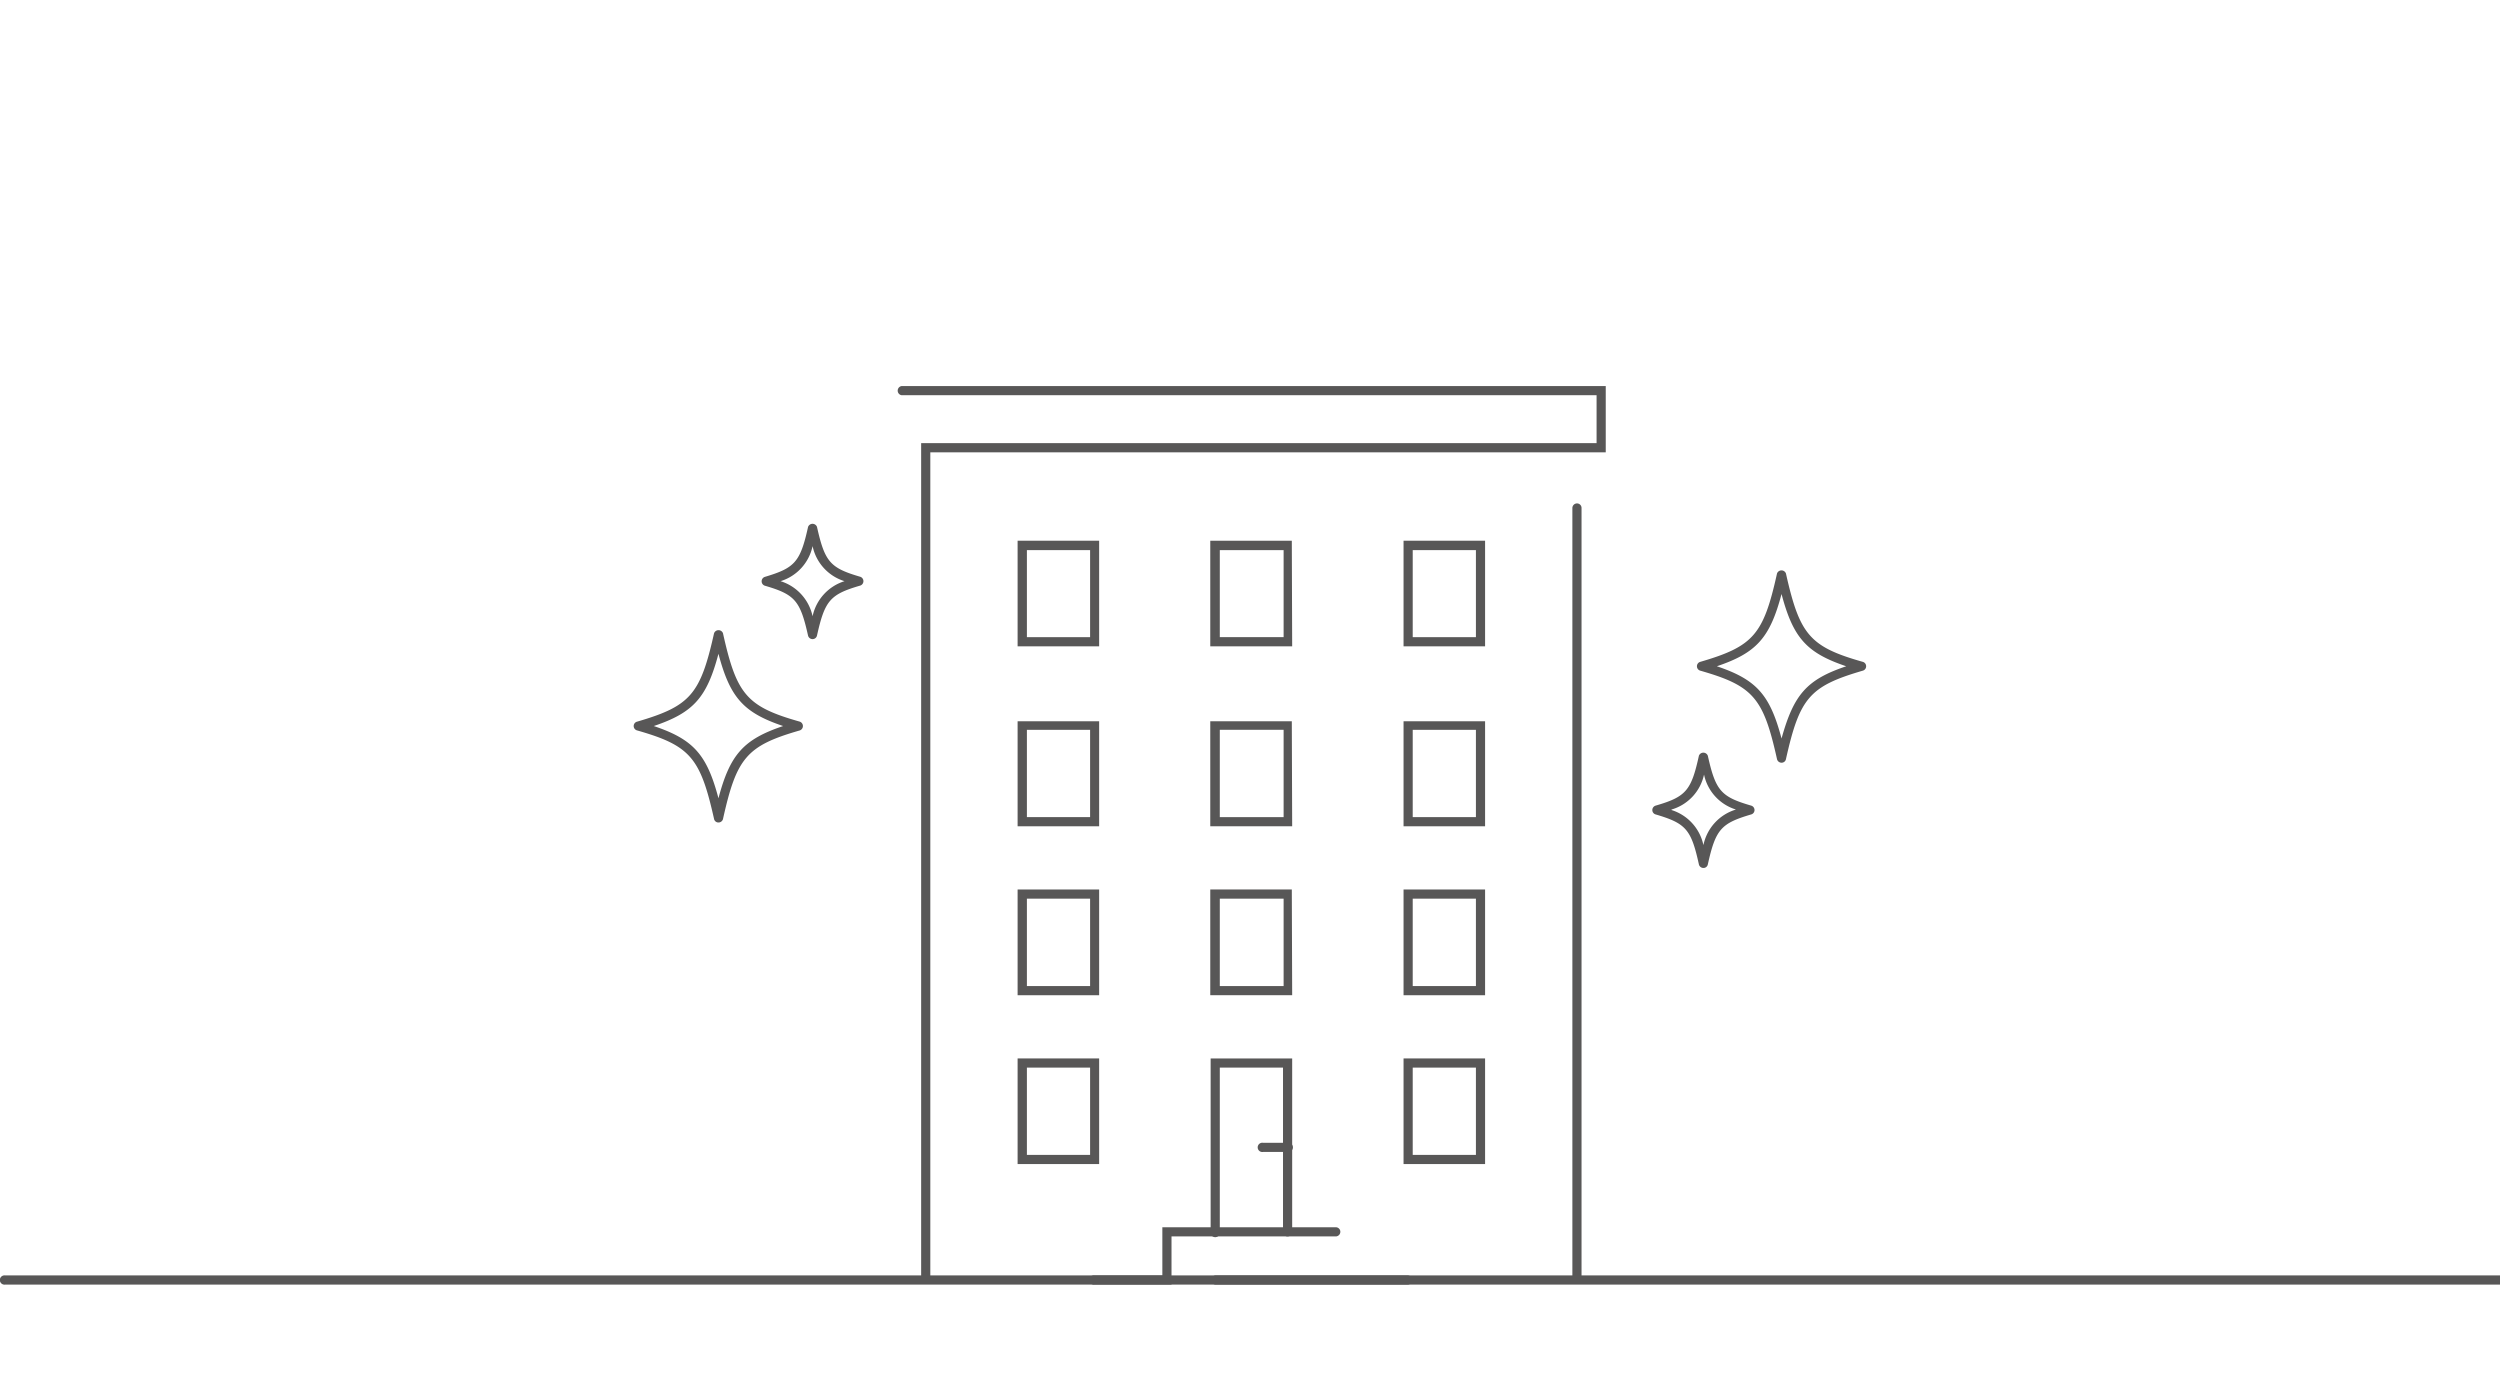 <svg id="レイヤー_1" data-name="レイヤー 1" xmlns="http://www.w3.org/2000/svg" viewBox="0 0 204.5 114"><defs><style>.cls-1{fill:#585757;}</style></defs><title>solution_05</title><path class="cls-1" d="M204.67,105.08H.43a.38.38,0,1,1,0-.75H204.67a.38.38,0,0,1,0,.75Z"/><path class="cls-1" d="M105.32,101.14a.37.37,0,0,1-.37-.38V87.33H99.78v13.43a.38.38,0,1,1-.75,0V86.58h6.67v14.18A.38.38,0,0,1,105.32,101.14Z"/><path class="cls-1" d="M129,105a.38.38,0,0,1-.38-.37V41.56a.38.38,0,0,1,.38-.38.37.37,0,0,1,.37.38v63.11A.37.37,0,0,1,129,105Z"/><path class="cls-1" d="M115.19,105.08H99.4a.38.38,0,0,1,0-.75h15.79a.38.38,0,0,1,0,.75Z"/><path class="cls-1" d="M95.83,105.08H89.54a.38.38,0,1,1,0-.75h5.54v-3.94h14.19a.37.37,0,0,1,.37.37.38.38,0,0,1-.37.38H95.83Z"/><path class="cls-1" d="M105.7,81.41H99V72.76h6.67Zm-5.92-.75H105V73.51H99.78Z"/><path class="cls-1" d="M121.48,81.41h-6.67V72.76h6.67Zm-5.92-.75h5.17V73.51h-5.17Z"/><path class="cls-1" d="M121.48,95.22h-6.67V86.58h6.67Zm-5.92-.75h5.17V87.33h-5.17Z"/><path class="cls-1" d="M89.91,95.22H83.24V86.58h6.67ZM84,94.47h5.17V87.33H84Z"/><path class="cls-1" d="M89.91,81.41H83.24V72.76h6.67ZM84,80.66h5.17V73.51H84Z"/><path class="cls-1" d="M105.7,67.59H99V59h6.67Zm-5.92-.75H105V59.7H99.78Z"/><path class="cls-1" d="M121.48,67.59h-6.67V59h6.67Zm-5.92-.75h5.17V59.7h-5.17Z"/><path class="cls-1" d="M89.91,67.59H83.24V59h6.67ZM84,66.84h5.17V59.7H84Z"/><path class="cls-1" d="M105.7,52.87H99V44.23h6.67Zm-5.92-.75H105V45H99.78Z"/><path class="cls-1" d="M121.48,52.87h-6.67V44.23h6.67Zm-5.92-.75h5.17V45h-5.17Z"/><path class="cls-1" d="M89.91,52.87H83.24V44.23h6.67ZM84,52.12h5.17V45H84Z"/><path class="cls-1" d="M105.32,94.23h-2a.38.38,0,1,1,0-.75h2a.38.38,0,1,1,0,.75Z"/><path class="cls-1" d="M75.73,105a.38.38,0,0,1-.38-.37V36.25H130.6V32.33H73.75a.38.38,0,0,1,0-.75h57.6V37H76.1v67.67A.38.38,0,0,1,75.73,105Z"/><path class="cls-1" d="M66.47,52.28h0A.38.38,0,0,1,66.1,52c-.64-2.87-1.07-3.37-3.54-4.09a.38.38,0,0,1,0-.72C65,46.46,65.46,46,66.1,43.1a.39.39,0,0,1,.73,0c.64,2.86,1.07,3.36,3.54,4.08a.38.38,0,0,1,0,.72c-2.47.72-2.9,1.22-3.54,4.09A.37.37,0,0,1,66.47,52.28Zm-2.62-4.74a3.85,3.85,0,0,1,2.62,2.87,3.84,3.84,0,0,1,2.61-2.87,3.82,3.82,0,0,1-2.61-2.87A3.83,3.83,0,0,1,63.85,47.54Z"/><path class="cls-1" d="M58.77,67.28a.36.36,0,0,1-.36-.29c-1.12-5-1.94-6-6.29-7.24a.37.37,0,0,1,0-.72c4.35-1.27,5.17-2.22,6.29-7.23a.39.39,0,0,1,.73,0c1.11,5,1.93,6,6.28,7.23a.38.38,0,0,1,0,.72C61.07,61,60.25,62,59.14,67A.38.38,0,0,1,58.77,67.28Zm-5.29-7.89c3.23,1.09,4.34,2.31,5.29,5.91.95-3.6,2.06-4.82,5.29-5.91-3.23-1.09-4.34-2.31-5.29-5.91C57.82,57.08,56.71,58.3,53.48,59.39Z"/><path class="cls-1" d="M139.34,71a.38.38,0,0,1-.37-.29c-.63-2.87-1.06-3.36-3.54-4.09a.37.37,0,0,1-.27-.36.38.38,0,0,1,.27-.36c2.48-.72,2.91-1.22,3.54-4.08a.39.39,0,0,1,.73,0c.64,2.86,1.07,3.36,3.55,4.08a.38.38,0,0,1,.27.36.37.37,0,0,1-.27.36c-2.48.73-2.91,1.22-3.55,4.09A.36.36,0,0,1,139.34,71Zm-2.61-4.74a3.84,3.84,0,0,1,2.61,2.87A3.84,3.84,0,0,1,142,66.22a3.81,3.81,0,0,1-2.61-2.86A3.81,3.81,0,0,1,136.73,66.22Z"/><path class="cls-1" d="M145.73,62.39a.38.38,0,0,1-.37-.29c-1.11-5-1.93-6-6.28-7.24a.37.37,0,0,1-.27-.36.37.37,0,0,1,.27-.36c4.35-1.27,5.17-2.22,6.28-7.23a.39.39,0,0,1,.73,0c1.12,5,1.94,6,6.29,7.23a.37.37,0,0,1,.27.36.37.37,0,0,1-.27.36c-4.35,1.27-5.17,2.22-6.29,7.24A.36.36,0,0,1,145.73,62.39Zm-5.29-7.89c3.23,1.09,4.34,2.31,5.29,5.91,1-3.6,2.06-4.82,5.29-5.91-3.23-1.09-4.34-2.31-5.29-5.91C144.78,52.19,143.67,53.41,140.44,54.5Z"/></svg>